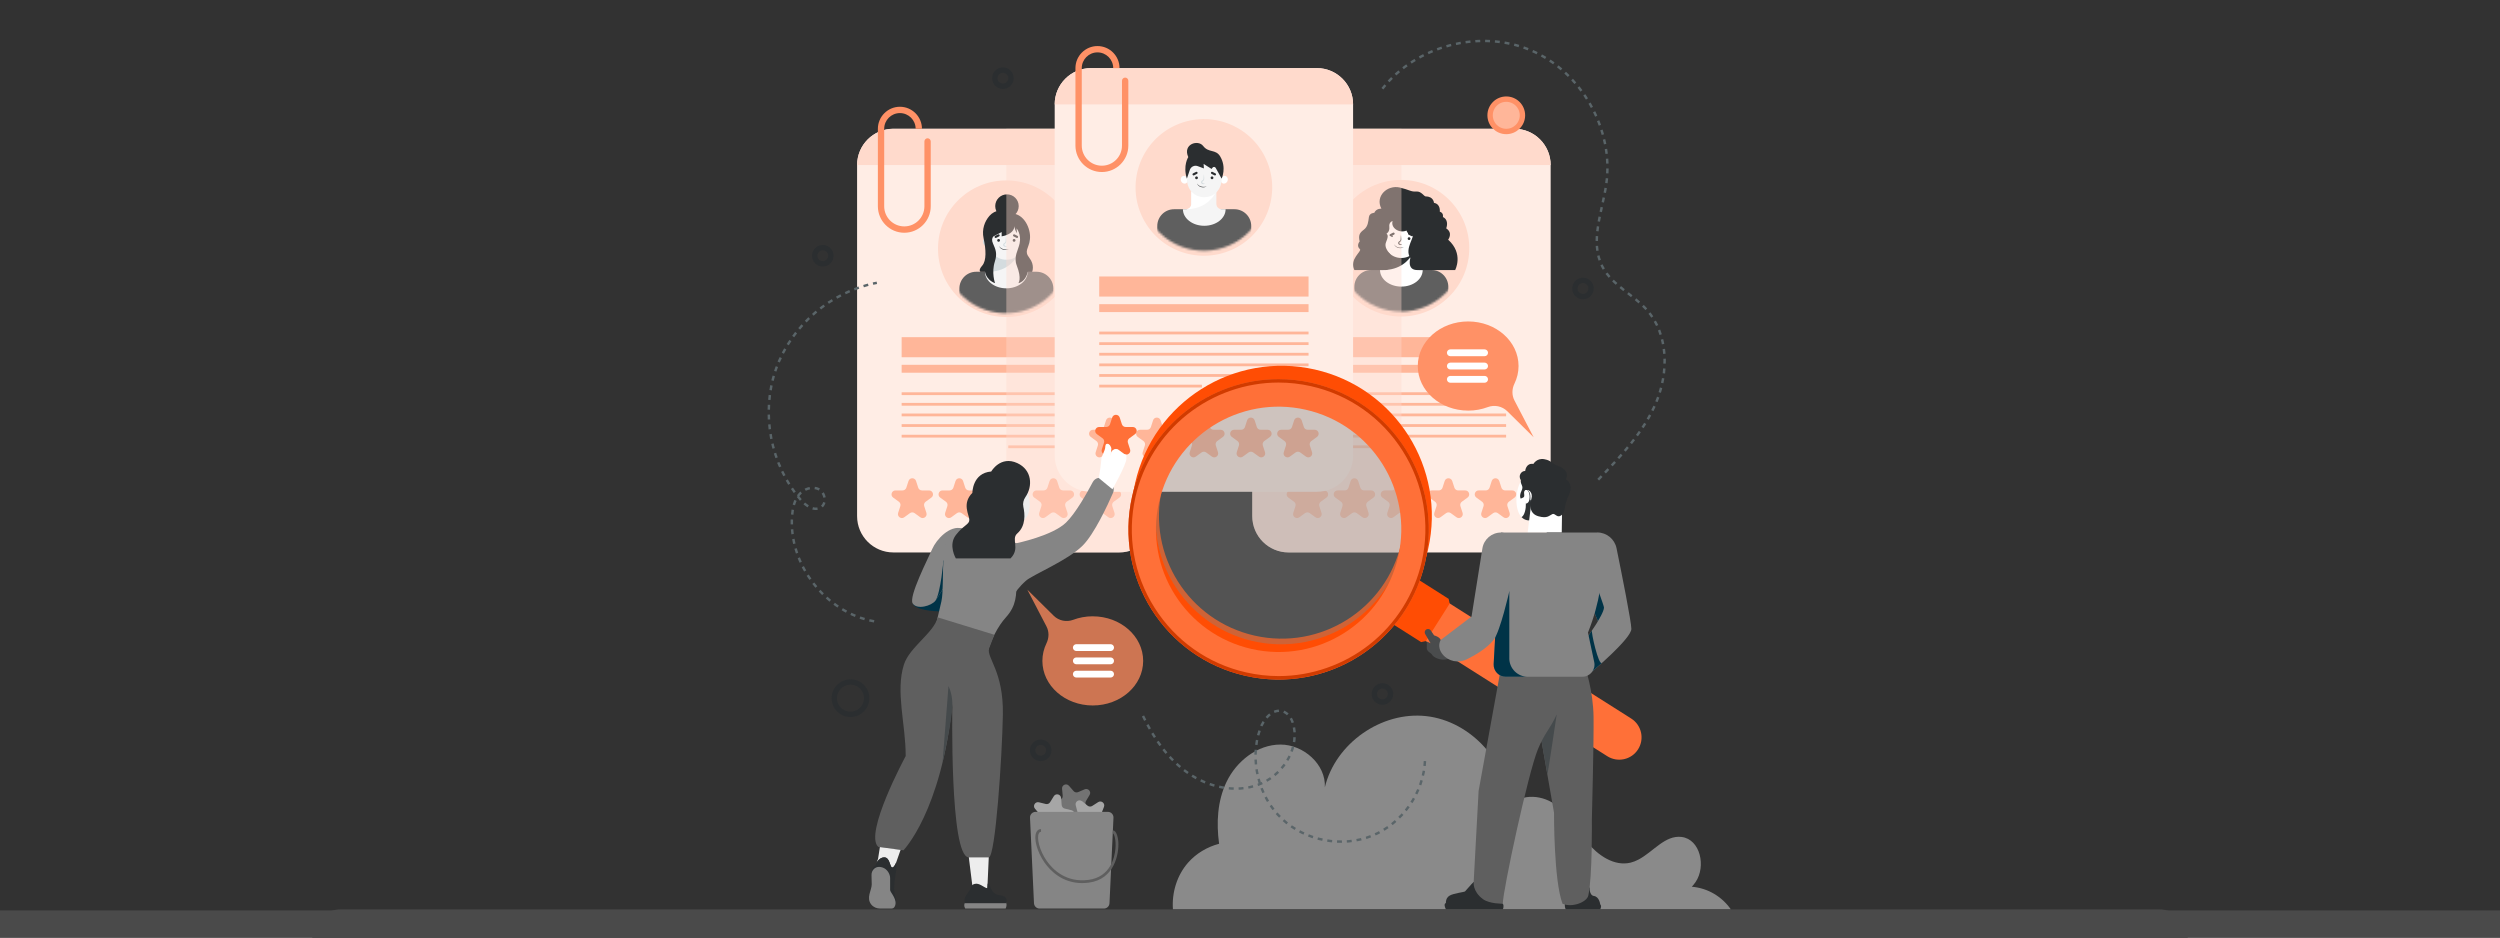 <svg width="1200" height="450" viewBox="0 0 1200 450" fill="none" xmlns="http://www.w3.org/2000/svg">
<rect x="0" y="0" width="1200" height="450" fill="#808080" stroke="none"/>
<g clip-path="url(#clip0_11227_34908)">
<rect width="1200" height="450" fill="#323232"/>
<g clip-path="url(#clip1_11227_34908)">
<rect width="900" height="450" transform="translate(150 0)" fill="#323232"/>
<path d="M726.888 61.812H618.514C608.888 61.812 601.084 69.615 601.084 79.241V247.746C601.084 257.372 608.888 265.175 618.514 265.175H726.888C736.514 265.175 744.317 257.372 744.317 247.746V79.241C744.317 69.615 736.514 61.812 726.888 61.812Z" fill="#FFEDE5"/>
<path d="M726.875 61.812H618.514C608.888 61.812 601.084 69.616 601.084 79.241H744.317C744.317 69.616 736.514 61.812 726.888 61.812H726.875Z" fill="#FFDACC"/>
<path d="M722.935 161.827H622.455V171.465H722.935V161.827Z" fill="#FFB699"/>
<path d="M722.935 175.122H622.455V178.92H722.935V175.122Z" fill="#FFB699"/>
<path d="M722.935 188.288H622.455V189.631H722.935V188.288Z" fill="#FFB699"/>
<path d="M722.935 193.392H622.455V194.736H722.935V193.392Z" fill="#FFB699"/>
<path d="M722.935 198.481H622.455V199.825H722.935V198.481Z" fill="#FFB699"/>
<path d="M722.935 203.584H622.455V204.928H722.935V203.584Z" fill="#FFB699"/>
<path d="M722.935 208.676H622.455V210.02H722.935V208.676Z" fill="#FFB699"/>
<path d="M671.758 213.779H622.455V215.123H671.758V213.779Z" fill="#FFB699"/>
<path d="M629.354 230.872L630.4 234.102C630.659 234.877 631.382 235.407 632.209 235.407H635.607C637.442 235.407 638.204 237.759 636.718 238.831L633.966 240.834C633.308 241.312 633.023 242.177 633.282 242.952L634.328 246.183C634.897 247.927 632.894 249.387 631.408 248.301L628.656 246.299C627.997 245.821 627.093 245.821 626.434 246.299L623.682 248.301C622.196 249.387 620.194 247.927 620.762 246.183L621.809 242.952C622.067 242.177 621.783 241.312 621.124 240.834L618.372 238.831C616.886 237.746 617.648 235.407 619.483 235.407H622.881C623.708 235.407 624.431 234.877 624.69 234.102L625.736 230.872C626.305 229.128 628.773 229.128 629.341 230.872H629.354Z" fill="#FFB699"/>
<path d="M651.926 230.872L652.972 234.102C653.231 234.877 653.954 235.407 654.781 235.407H658.179C660.014 235.407 660.776 237.759 659.29 238.831L656.538 240.834C655.879 241.312 655.595 242.177 655.853 242.952L656.9 246.183C657.468 247.927 655.466 249.387 653.98 248.301L651.228 246.299C650.569 245.821 649.665 245.821 649.006 246.299L646.254 248.301C644.768 249.387 642.765 247.927 643.334 246.183L644.38 242.952C644.639 242.177 644.354 241.312 643.695 240.834L640.943 238.831C639.458 237.746 640.22 235.407 642.055 235.407H645.453C646.279 235.407 647.003 234.877 647.261 234.102L648.308 230.872C648.876 229.128 651.344 229.128 651.913 230.872H651.926Z" fill="#FFB699"/>
<path d="M674.496 230.872L675.543 234.102C675.801 234.877 676.525 235.407 677.352 235.407H680.75C682.584 235.407 683.347 237.759 681.861 238.831L679.109 240.834C678.45 241.312 678.166 242.177 678.424 242.952L679.471 246.183C680.039 247.927 678.036 249.387 676.551 248.301L673.799 246.299C673.14 245.821 672.235 245.821 671.576 246.299L668.824 248.301C667.339 249.387 665.336 247.927 665.904 246.183L666.951 242.952C667.209 242.177 666.925 241.312 666.266 240.834L663.514 238.831C662.028 237.746 662.791 235.407 664.625 235.407H668.023C668.85 235.407 669.574 234.877 669.832 234.102L670.879 230.872C671.447 229.128 673.915 229.128 674.483 230.872H674.496Z" fill="#FFB699"/>
<path d="M697.069 230.872L698.115 234.102C698.374 234.877 699.097 235.407 699.924 235.407H703.322C705.157 235.407 705.919 237.759 704.433 238.831L701.681 240.834C701.022 241.312 700.738 242.177 700.997 242.952L702.043 246.183C702.612 247.927 700.609 249.387 699.123 248.301L696.371 246.299C695.712 245.821 694.808 245.821 694.149 246.299L691.397 248.301C689.911 249.387 687.908 247.927 688.477 246.183L689.523 242.952C689.782 242.177 689.498 241.312 688.839 240.834L686.087 238.831C684.601 237.746 685.363 235.407 687.198 235.407H690.596C691.423 235.407 692.146 234.877 692.405 234.102L693.451 230.872C694.02 229.128 696.487 229.128 697.056 230.872H697.069Z" fill="#FFB699"/>
<path d="M719.641 230.872L720.687 234.102C720.945 234.877 721.669 235.407 722.496 235.407H725.894C727.729 235.407 728.491 237.759 727.005 238.831L724.253 240.834C723.594 241.312 723.31 242.177 723.568 242.952L724.615 246.183C725.183 247.927 723.181 249.387 721.695 248.301L718.943 246.299C718.284 245.821 717.38 245.821 716.721 246.299L713.969 248.301C712.483 249.387 710.48 247.927 711.049 246.183L712.095 242.952C712.354 242.177 712.069 241.312 711.41 240.834L708.658 238.831C707.173 237.746 707.935 235.407 709.77 235.407H713.168C713.994 235.407 714.718 234.877 714.976 234.102L716.023 230.872C716.591 229.128 719.059 229.128 719.628 230.872H719.641Z" fill="#FFB699"/>
<path d="M672.456 151.929C690.566 151.929 705.247 137.248 705.247 119.138C705.247 101.028 690.566 86.347 672.456 86.347C654.346 86.347 639.664 101.028 639.664 119.138C639.664 137.248 654.346 151.929 672.456 151.929Z" fill="#FFDACC"/>
<mask id="mask0_11227_34908" style="mask-type:luminance" maskUnits="userSpaceOnUse" x="642" y="88" width="61" height="62">
<path d="M672.455 149.553C689.252 149.553 702.869 135.936 702.869 119.139C702.869 102.341 689.252 88.725 672.455 88.725C655.658 88.725 642.041 102.341 642.041 119.139C642.041 135.936 655.658 149.553 672.455 149.553Z" fill="white"/>
</mask>
<g mask="url(#mask0_11227_34908)">
<path d="M695.194 152.99V137.667C695.194 133.222 691.589 129.604 687.132 129.604H658.152C653.707 129.604 650.09 133.209 650.09 137.667V152.99H695.194Z" fill="#5F5F5F"/>
<path d="M678.462 127.074V121.053H666.421V127.074C666.421 128.482 665.284 129.619 663.875 129.619H662.403C662.403 134.012 666.989 137.565 672.648 137.565C678.307 137.565 682.894 134.012 682.894 129.619H681.008C679.599 129.619 678.462 128.482 678.462 127.074Z" fill="white"/>
<path d="M678.463 121.053H666.421V127.074C666.421 128.482 665.284 129.619 663.876 129.619C671.744 129.619 676.331 125.329 678.463 121.053Z" fill="#2E3234"/>
<path d="M680.982 114.916C680.982 120.329 677.248 123.831 672.635 123.831C668.023 123.831 664.289 120.329 664.289 114.916C664.289 109.502 668.023 104.244 672.635 104.244C677.248 104.244 680.982 109.502 680.982 114.916Z" fill="white"/>
<path d="M668.575 113.4C668.575 113.628 668.394 113.809 668.166 113.809C667.938 113.809 667.757 113.628 667.757 113.4C667.757 113.172 667.938 112.991 668.166 112.991C668.394 112.991 668.575 113.172 668.575 113.4Z" fill="#2B2E30"/>
<path d="M667.518 113.403C667.324 113.403 667.144 113.3 667.04 113.106C666.911 112.847 667.014 112.524 667.273 112.395L668.668 111.685C668.927 111.555 669.25 111.659 669.379 111.917C669.508 112.175 669.405 112.498 669.146 112.628L667.751 113.338C667.673 113.377 667.596 113.39 667.518 113.39V113.403Z" fill="#2B2E30"/>
<path d="M675.683 114.54C675.683 114.914 675.981 115.211 676.355 115.211C676.73 115.211 677.027 114.914 677.027 114.54C677.027 114.165 676.73 113.868 676.355 113.868C675.981 113.868 675.683 114.165 675.683 114.54Z" fill="#2B2E30"/>
<path d="M677.751 113.403C677.945 113.403 678.126 113.3 678.229 113.106C678.358 112.847 678.255 112.524 677.996 112.395L676.601 111.685C676.343 111.555 676.02 111.659 675.89 111.917C675.761 112.175 675.865 112.498 676.123 112.628L677.518 113.338C677.596 113.377 677.673 113.39 677.751 113.39V113.403Z" fill="#2B2E30"/>
<path d="M672.479 112.95L672.583 114.475C672.583 114.733 672.634 114.966 672.583 115.276C672.531 115.56 672.376 115.857 672.105 116.025C671.665 116.258 671.575 116.658 671.743 116.904C671.911 117.227 672.454 117.253 672.957 117.395V117.446C672.699 117.524 672.467 117.576 672.169 117.589C671.885 117.589 671.562 117.485 671.33 117.24C671.097 116.968 671.058 116.542 671.213 116.258C671.355 115.961 671.665 115.754 671.885 115.663C672.053 115.573 672.195 115.405 672.247 115.198C672.299 115.005 672.286 114.72 672.311 114.475L672.415 112.95H672.467H672.479Z" fill="#2E3234"/>
<path d="M669.146 117.227C670.153 118.881 672.117 119.152 673.861 118.687L673.228 118.932C671.691 119.462 669.701 118.842 669.146 117.214V117.227Z" fill="#2B2E30"/>
<path d="M668.449 106.103C667.428 109.385 671.64 112.175 675.142 110.664C675.142 110.664 675.503 112.524 677.648 112.744C679.793 112.964 673.811 119.385 676.989 123.842C676.989 123.842 675.103 129.631 680.31 129.631H698.463C698.463 129.631 702.687 121.84 695.103 115.044C695.103 115.044 697.61 111.891 694.173 109.604C694.173 109.604 695.814 105.741 692.597 104.165C692.597 104.165 693.101 102.24 691.098 101.594C691.098 101.594 691.602 97.95 688.307 97.369C688.307 97.369 688.165 94.294 684.38 94.294C683.449 94.294 682.299 91.723 679.806 91.93C677.299 92.149 676.369 91.064 671.938 90.017C665.852 88.57 659.922 94.294 663.074 100.16C663.074 100.16 660.645 99.94 659.638 102.162C659.638 102.162 657.351 102.162 657.066 104.242C656.782 106.323 656.64 108.752 654.637 110.25C652.635 111.749 651.924 112.899 652.635 115.896C652.635 115.896 650.826 117.925 652.777 119.617C653.849 120.548 647.415 124.553 650.128 129.631H665.116C667.403 129.631 669.573 124.656 666.899 121.555C664.379 118.636 664.974 116.969 665.477 115.754C665.981 114.54 666.576 112.899 665.503 112.175C665.503 112.175 667.157 111.323 666.873 108.881C666.589 106.452 668.475 106.103 668.475 106.103H668.449Z" fill="#2B2E30"/>
</g>
<g style="mix-blend-mode:multiply" opacity="0.4">
<path d="M672.701 61.812H618.514C608.888 61.812 601.084 69.616 601.084 79.241V247.733C601.084 257.359 608.888 265.162 618.514 265.162H672.701V61.812Z" fill="#FFDACC"/>
</g>
<path d="M428.833 265.176H537.208C546.834 265.176 554.637 257.372 554.637 247.746V79.242C554.637 69.616 546.834 61.812 537.208 61.812L428.833 61.812C419.207 61.812 411.404 69.616 411.404 79.242V247.746C411.404 257.372 419.207 265.176 428.833 265.176Z" fill="#FFEDE5"/>
<path d="M537.207 61.812H428.846C419.22 61.812 411.416 69.616 411.416 79.242H554.649C554.649 69.616 546.845 61.812 537.22 61.812H537.207Z" fill="#FFDACC"/>
<path d="M445.241 66.373C444.401 66.373 443.717 67.057 443.717 67.897V99.022C443.717 104.345 439.388 108.673 434.065 108.673C428.742 108.673 424.414 104.345 424.414 99.022V61.825C424.414 57.664 427.799 54.279 431.959 54.279C436.119 54.279 439.505 57.664 439.505 61.825H442.541C442.541 55.985 437.786 51.243 431.959 51.243C426.132 51.243 421.378 55.998 421.378 61.825V99.022C421.378 106.025 427.075 111.722 434.065 111.722C441.055 111.722 446.753 106.025 446.753 99.022V67.897C446.753 67.057 446.068 66.373 445.228 66.373H445.241Z" fill="#FF9166"/>
<path d="M432.787 171.479H533.267V161.841H432.787V171.479Z" fill="#FFB699"/>
<path d="M432.787 178.907H533.267V175.109H432.787V178.907Z" fill="#FFB699"/>
<path d="M432.787 189.645H533.267V188.301H432.787V189.645Z" fill="#FFB699"/>
<path d="M432.787 194.735H533.267V193.392H432.787V194.735Z" fill="#FFB699"/>
<path d="M432.787 199.837H533.267V198.494H432.787V199.837Z" fill="#FFB699"/>
<path d="M432.787 204.929H533.267V203.585H432.787V204.929Z" fill="#FFB699"/>
<path d="M432.787 210.033H533.267V208.689H432.787V210.033Z" fill="#FFB699"/>
<path d="M483.963 215.136H533.267V213.793H483.963V215.136Z" fill="#FFB699"/>
<path d="M526.369 230.873L525.322 234.103C525.064 234.878 524.34 235.408 523.513 235.408H520.115C518.28 235.408 517.518 237.759 519.004 238.831L521.756 240.834C522.415 241.312 522.699 242.178 522.441 242.953L521.394 246.183C520.826 247.927 522.828 249.387 524.314 248.302L527.066 246.299C527.725 245.821 528.63 245.821 529.288 246.299L532.04 248.302C533.526 249.387 535.529 247.927 534.96 246.183L533.914 242.953C533.655 242.178 533.94 241.312 534.599 240.834L537.351 238.831C538.836 237.746 538.074 235.408 536.239 235.408H532.842C532.015 235.408 531.291 234.878 531.033 234.103L529.986 230.873C529.418 229.128 526.95 229.128 526.381 230.873H526.369Z" fill="#FFB699"/>
<path d="M503.798 230.873L502.751 234.103C502.493 234.878 501.769 235.408 500.942 235.408H497.544C495.71 235.408 494.947 237.759 496.433 238.831L499.185 240.834C499.844 241.312 500.128 242.178 499.87 242.953L498.823 246.183C498.255 247.927 500.258 249.387 501.743 248.302L504.495 246.299C505.154 245.821 506.059 245.821 506.718 246.299L509.47 248.302C510.955 249.387 512.958 247.927 512.39 246.183L511.343 242.953C511.085 242.178 511.369 241.312 512.028 240.834L514.78 238.831C516.266 237.746 515.503 235.408 513.669 235.408H510.271C509.444 235.408 508.72 234.878 508.462 234.103L507.415 230.873C506.847 229.128 504.379 229.128 503.811 230.873H503.798Z" fill="#FFB699"/>
<path d="M481.226 230.873L480.179 234.103C479.921 234.878 479.197 235.408 478.371 235.408H474.973C473.138 235.408 472.376 237.759 473.861 238.831L476.613 240.834C477.272 241.312 477.557 242.178 477.298 242.953L476.252 246.183C475.683 247.927 477.686 249.387 479.172 248.302L481.924 246.299C482.583 245.821 483.487 245.821 484.146 246.299L486.898 248.302C488.384 249.387 490.386 247.927 489.818 246.183L488.771 242.953C488.513 242.178 488.797 241.312 489.456 240.834L492.208 238.831C493.694 237.746 492.932 235.408 491.097 235.408H487.699C486.872 235.408 486.149 234.878 485.89 234.103L484.844 230.873C484.275 229.128 481.807 229.128 481.239 230.873H481.226Z" fill="#FFB699"/>
<path d="M458.654 230.873L457.608 234.103C457.349 234.878 456.626 235.408 455.799 235.408H452.401C450.566 235.408 449.804 237.759 451.29 238.831L454.042 240.834C454.701 241.312 454.985 242.178 454.727 242.953L453.68 246.183C453.112 247.927 455.114 249.387 456.6 248.302L459.352 246.299C460.011 245.821 460.915 245.821 461.574 246.299L464.326 248.302C465.812 249.387 467.815 247.927 467.246 246.183L466.2 242.953C465.941 242.178 466.225 241.312 466.884 240.834L469.636 238.831C471.122 237.746 470.36 235.408 468.525 235.408H465.127C464.3 235.408 463.577 234.878 463.318 234.103L462.272 230.873C461.703 229.128 459.236 229.128 458.667 230.873H458.654Z" fill="#FFB699"/>
<path d="M436.083 230.873L435.036 234.103C434.778 234.878 434.054 235.408 433.227 235.408H429.829C427.995 235.408 427.232 237.759 428.718 238.831L431.47 240.834C432.129 241.312 432.413 242.178 432.155 242.953L431.108 246.183C430.54 247.927 432.543 249.387 434.028 248.302L436.78 246.299C437.439 245.821 438.344 245.821 439.003 246.299L441.755 248.302C443.241 249.387 445.243 247.927 444.675 246.183L443.628 242.953C443.37 242.178 443.654 241.312 444.313 240.834L447.065 238.831C448.551 237.746 447.788 235.408 445.954 235.408H442.556C441.729 235.408 441.005 234.878 440.747 234.103L439.7 230.873C439.132 229.128 436.664 229.128 436.096 230.873H436.083Z" fill="#FFB699"/>
<path d="M483.034 152.176C501.144 152.176 515.825 137.495 515.825 119.385C515.825 101.274 501.144 86.593 483.034 86.593C464.923 86.593 450.242 101.274 450.242 119.385C450.242 137.495 464.923 152.176 483.034 152.176Z" fill="#FFDACC"/>
<mask id="mask1_11227_34908" style="mask-type:luminance" maskUnits="userSpaceOnUse" x="452" y="89" width="62" height="62">
<path d="M512.456 126.952C516.314 110.604 506.189 94.223 489.841 90.365C473.493 86.506 457.113 96.631 453.254 112.979C449.396 129.327 459.521 145.708 475.869 149.566C492.217 153.424 508.597 143.3 512.456 126.952Z" fill="white"/>
</mask>
<g mask="url(#mask1_11227_34908)">
<path d="M505.605 153.828V138.505C505.605 134.06 502 130.442 497.542 130.442H468.562C464.118 130.442 460.5 134.047 460.5 138.505V153.828H505.605Z" fill="#5F5F5F"/>
<path d="M488.873 127.91V121.89H476.832V127.91C476.832 129.319 475.695 130.456 474.286 130.456H472.801C472.801 134.849 477.387 138.402 483.046 138.402C488.705 138.402 493.292 134.849 493.292 130.456H491.406C489.997 130.456 488.86 129.319 488.86 127.91H488.873Z" fill="#F5F5F5"/>
<path d="M488.873 121.89H476.832V127.91C476.832 129.319 475.695 130.456 474.287 130.456C482.155 130.456 486.742 126.166 488.873 121.89Z" fill="#D4DCDF"/>
<path d="M491.056 115.596C490.63 116.552 490.979 117.625 491.832 118C492.684 118.374 493.705 117.896 494.131 116.94C494.558 115.984 494.209 114.912 493.356 114.537C492.504 114.162 491.483 114.64 491.056 115.596Z" fill="#D4DCDF"/>
<path d="M491.056 115.596C490.63 116.552 490.979 117.625 491.832 118C492.684 118.374 493.705 117.896 494.131 116.94C494.558 115.984 494.209 114.912 493.356 114.537C492.504 114.162 491.483 114.64 491.056 115.596Z" fill="#D4DCDF"/>
<path d="M475.035 115.596C475.462 116.552 475.113 117.625 474.26 118C473.407 118.374 472.387 117.896 471.96 116.94C471.534 115.984 471.883 114.912 472.736 114.537C473.588 114.162 474.609 114.64 475.035 115.596Z" fill="#D4DCDF"/>
<path d="M491.392 115.753C491.392 121.166 487.658 124.668 483.046 124.668C478.433 124.668 474.699 121.166 474.699 115.753C474.699 110.339 478.433 105.081 483.046 105.081C487.658 105.081 491.392 110.339 491.392 115.753Z" fill="#F5F5F5"/>
<path d="M494.093 123.788C491.392 120.351 493.834 119.434 494.364 114.834C494.958 109.77 491.457 102.496 485.669 102.496C482.025 99.95 477.477 100.687 474.932 103.62C472.671 106.217 471.185 110.028 472.128 114.395C473.304 119.809 473.562 125.106 471.457 127.509C469.338 129.912 470.668 130.468 470.668 130.468H472.8C473.679 134.809 477.632 135.907 477.632 135.907C477.632 135.907 475.759 130.985 477.568 125.39C478.705 121.863 477.981 119.835 476.663 116.94C475.94 115.364 476.134 114.305 476.805 113.491L480.798 111.385V113.452C483.899 112.948 486.819 111.294 486.935 108.568C486.999 109.318 487.232 110.648 488.149 111.94L487.943 109.602C487.943 109.602 490.346 112.328 489.428 116.811C488.744 120.196 486.392 123.194 488.059 127.483C490.578 133.943 488.808 135.92 488.808 135.92C488.808 135.92 492.206 135.481 493.304 130.481H495.436C495.436 130.481 496.806 127.251 494.106 123.814L494.093 123.788Z" fill="#2B2E30"/>
<path d="M483.343 104.564C486.455 104.564 488.977 102.042 488.977 98.931C488.977 95.819 486.455 93.297 483.343 93.297C480.232 93.297 477.71 95.819 477.71 98.931C477.71 102.042 480.232 104.564 483.343 104.564Z" fill="#2B2E30"/>
<path d="M479.997 115.378C479.997 115.753 479.7 116.05 479.325 116.05C478.951 116.05 478.654 115.753 478.654 115.378C478.654 115.004 478.951 114.707 479.325 114.707C479.7 114.707 479.997 115.004 479.997 115.378Z" fill="#2B2E30"/>
<path d="M477.93 114.241C477.736 114.241 477.555 114.137 477.452 113.944C477.323 113.685 477.426 113.362 477.685 113.233L479.08 112.522C479.338 112.393 479.661 112.497 479.791 112.755C479.92 113.013 479.816 113.336 479.558 113.466L478.163 114.176C478.085 114.215 478.008 114.228 477.93 114.228V114.241Z" fill="#2B2E30"/>
<path d="M486.095 115.378C486.095 115.753 486.392 116.05 486.767 116.05C487.142 116.05 487.439 115.753 487.439 115.378C487.439 115.004 487.142 114.707 486.767 114.707C486.392 114.707 486.095 115.004 486.095 115.378Z" fill="#2B2E30"/>
<path d="M488.163 114.241C488.357 114.241 488.537 114.137 488.641 113.944C488.77 113.685 488.667 113.362 488.408 113.233L487.013 112.522C486.754 112.393 486.431 112.497 486.302 112.755C486.173 113.013 486.276 113.336 486.535 113.466L487.93 114.176C488.008 114.215 488.085 114.228 488.163 114.228V114.241Z" fill="#2B2E30"/>
<path d="M482.891 113.789L482.994 115.314C482.994 115.572 483.046 115.805 482.994 116.115C482.943 116.399 482.788 116.696 482.516 116.864C482.077 117.097 481.987 117.497 482.155 117.743C482.323 118.066 482.865 118.091 483.369 118.234V118.285C483.111 118.363 482.878 118.414 482.581 118.427C482.297 118.427 481.974 118.324 481.741 118.079C481.509 117.807 481.47 117.381 481.625 117.097C481.767 116.799 482.077 116.593 482.297 116.502C482.465 116.412 482.607 116.244 482.658 116.037C482.71 115.843 482.697 115.559 482.723 115.314L482.826 113.789H482.878H482.891Z" fill="#D4DCDF"/>
<path d="M479.558 118.066C480.566 119.719 482.53 119.978 484.274 119.526L483.641 119.771C482.103 120.301 480.114 119.681 479.558 118.053V118.066Z" fill="#2B2E30"/>
</g>
<g style="mix-blend-mode:multiply" opacity="0.4">
<path d="M483.033 61.812H537.22C546.846 61.812 554.65 69.616 554.65 79.241V247.733C554.65 257.359 546.846 265.162 537.22 265.162H483.033V61.812Z" fill="#FFDACC"/>
</g>
<path d="M632.054 32.69H523.679C514.053 32.69 506.25 40.493 506.25 50.119V218.623C506.25 228.249 514.053 236.053 523.679 236.053H632.054C641.679 236.053 649.483 228.249 649.483 218.623V50.119C649.483 40.493 641.679 32.69 632.054 32.69Z" fill="#FFEDE5"/>
<path d="M632.041 32.69H523.679C514.054 32.69 506.25 40.493 506.25 50.119H649.483C649.483 40.493 641.679 32.69 632.053 32.69H632.041Z" fill="#FFDACC"/>
<path d="M540.075 37.237C539.235 37.237 538.551 37.922 538.551 38.762V69.887C538.551 75.21 534.222 79.538 528.899 79.538C523.576 79.538 519.248 75.21 519.248 69.887V32.69C519.248 28.529 522.633 25.144 526.793 25.144C530.953 25.144 534.339 28.529 534.339 32.69H537.375C537.375 26.85 532.62 22.108 526.793 22.108C520.966 22.108 516.212 26.863 516.212 32.69V69.887C516.212 76.889 521.909 82.574 528.899 82.574C535.889 82.574 541.6 76.876 541.6 69.887V38.762C541.6 37.922 540.915 37.237 540.075 37.237Z" fill="#FF9166"/>
<path d="M628.1 132.705H527.62V142.356H628.1V132.705Z" fill="#FFB699"/>
<path d="M628.1 146H527.62V149.798H628.1V146Z" fill="#FFB699"/>
<path d="M628.101 159.164H527.621V160.508H628.101V159.164Z" fill="#FFB699"/>
<path d="M628.101 164.269H527.621V165.612H628.101V164.269Z" fill="#FFB699"/>
<path d="M628.101 169.357H527.621V170.701H628.101V169.357Z" fill="#FFB699"/>
<path d="M628.101 174.462H527.621V175.806H628.101V174.462Z" fill="#FFB699"/>
<path d="M628.101 179.553H527.621V180.896H628.101V179.553Z" fill="#FFB699"/>
<path d="M576.924 184.656H527.621V185.999H576.924V184.656Z" fill="#FFB699"/>
<path d="M534.519 201.748L535.565 204.978C535.824 205.753 536.547 206.283 537.374 206.283H540.772C542.607 206.283 543.369 208.635 541.883 209.707L539.131 211.71C538.472 212.188 538.188 213.053 538.447 213.828L539.493 217.059C540.062 218.803 538.059 220.263 536.573 219.177L533.821 217.175C533.162 216.697 532.258 216.697 531.599 217.175L528.847 219.177C527.361 220.263 525.358 218.803 525.927 217.059L526.973 213.828C527.232 213.053 526.948 212.188 526.289 211.71L523.537 209.707C522.051 208.622 522.813 206.283 524.648 206.283H528.046C528.873 206.283 529.596 205.753 529.855 204.978L530.901 201.748C531.47 200.004 533.937 200.004 534.506 201.748H534.519Z" fill="#FFB699"/>
<path d="M557.092 201.748L558.138 204.978C558.397 205.753 559.12 206.283 559.947 206.283H563.345C565.18 206.283 565.942 208.635 564.456 209.707L561.704 211.71C561.045 212.188 560.761 213.053 561.019 213.828L562.066 217.059C562.634 218.803 560.632 220.263 559.146 219.177L556.394 217.175C555.735 216.697 554.831 216.697 554.172 217.175L551.42 219.177C549.934 220.263 547.931 218.803 548.5 217.059L549.546 213.828C549.805 213.053 549.52 212.188 548.861 211.71L546.109 209.707C544.624 208.622 545.386 206.283 547.221 206.283H550.619C551.446 206.283 552.169 205.753 552.427 204.978L553.474 201.748C554.042 200.004 556.51 200.004 557.079 201.748H557.092Z" fill="#FFB699"/>
<path d="M579.662 201.748L580.709 204.978C580.967 205.753 581.691 206.283 582.518 206.283H585.916C587.75 206.283 588.513 208.635 587.027 209.707L584.275 211.71C583.616 212.188 583.332 213.053 583.59 213.828L584.637 217.059C585.205 218.803 583.202 220.263 581.717 219.177L578.965 217.175C578.306 216.697 577.401 216.697 576.742 217.175L573.99 219.177C572.505 220.263 570.502 218.803 571.07 217.059L572.117 213.828C572.375 213.053 572.091 212.188 571.432 211.71L568.68 209.707C567.194 208.622 567.957 206.283 569.791 206.283H573.189C574.016 206.283 574.74 205.753 574.998 204.978L576.045 201.748C576.613 200.004 579.081 200.004 579.649 201.748H579.662Z" fill="#FFB699"/>
<path d="M602.234 201.748L603.28 204.978C603.539 205.753 604.262 206.283 605.089 206.283H608.487C610.322 206.283 611.084 208.635 609.598 209.707L606.846 211.71C606.188 212.188 605.903 213.053 606.162 213.828L607.208 217.059C607.777 218.803 605.774 220.263 604.288 219.177L601.536 217.175C600.877 216.697 599.973 216.697 599.314 217.175L596.562 219.177C595.076 220.263 593.074 218.803 593.642 217.059L594.689 213.828C594.947 213.053 594.663 212.188 594.004 211.71L591.252 209.707C589.766 208.622 590.528 206.283 592.363 206.283H595.761C596.588 206.283 597.311 205.753 597.57 204.978L598.616 201.748C599.185 200.004 601.653 200.004 602.221 201.748H602.234Z" fill="#FFB699"/>
<path d="M624.805 201.748L625.851 204.978C626.11 205.753 626.833 206.283 627.66 206.283H631.058C632.893 206.283 633.655 208.635 632.169 209.707L629.417 211.71C628.758 212.188 628.474 213.053 628.732 213.828L629.779 217.059C630.347 218.803 628.345 220.263 626.859 219.177L624.107 217.175C623.448 216.697 622.544 216.697 621.885 217.175L619.133 219.177C617.647 220.263 615.644 218.803 616.213 217.059L617.259 213.828C617.518 213.053 617.233 212.188 616.574 211.71L613.822 209.707C612.337 208.622 613.099 206.283 614.934 206.283H618.332C619.159 206.283 619.882 205.753 620.14 204.978L621.187 201.748C621.755 200.004 624.223 200.004 624.792 201.748H624.805Z" fill="#FFB699"/>
<path d="M591.165 119.933C607.719 112.587 615.183 93.213 607.837 76.66C600.491 60.106 581.117 52.642 564.564 59.988C548.01 67.334 540.546 86.708 547.892 103.261C555.238 119.815 574.612 127.279 591.165 119.933Z" fill="#FFDACC"/>
<mask id="mask2_11227_34908" style="mask-type:luminance" maskUnits="userSpaceOnUse" x="547" y="59" width="62" height="62">
<path d="M599.88 110.931C611.472 98.775 611.015 79.523 598.859 67.931C586.703 56.339 567.451 56.796 555.859 68.952C544.267 81.108 544.724 100.36 556.88 111.952C569.036 123.544 588.287 123.087 599.88 110.931Z" fill="white"/>
</mask>
<g mask="url(#mask2_11227_34908)">
<path d="M600.595 123.817V108.493C600.595 104.049 596.99 100.431 592.533 100.431H563.553C559.108 100.431 555.491 104.036 555.491 108.493V123.817H600.595Z" fill="#5F5F5F"/>
<path d="M583.862 97.885V91.864H571.82V97.885C571.82 99.293 570.683 100.43 569.275 100.43H567.802C567.802 104.823 572.389 108.376 578.048 108.376C583.707 108.376 588.293 104.823 588.293 100.43H586.407C584.999 100.43 583.862 99.293 583.862 97.885Z" fill="#F5F5F5"/>
<path d="M583.862 91.864H571.821V97.885C571.821 99.293 570.684 100.43 569.275 100.43C577.144 100.43 581.73 96.141 583.862 91.864Z" fill="white"/>
<path d="M569.987 85.612C570.413 86.568 570.065 87.641 569.212 88.015C568.359 88.39 567.338 87.912 566.912 86.956C566.499 86 566.834 84.927 567.687 84.553C568.54 84.178 569.561 84.656 569.987 85.612Z" fill="white"/>
<path d="M586.111 85.612C585.684 86.568 586.033 87.641 586.886 88.015C587.738 88.39 588.759 87.912 589.186 86.956C589.612 86 589.263 84.927 588.41 84.553C587.558 84.178 586.537 84.656 586.111 85.612Z" fill="white"/>
<path d="M586.395 85.74C586.395 91.153 582.661 94.655 578.049 94.655C573.436 94.655 569.703 91.153 569.703 85.74C569.703 80.326 573.436 75.068 578.049 75.068C582.661 75.068 586.395 80.326 586.395 85.74Z" fill="#F5F5F5"/>
<path d="M575 85.353C575 85.728 574.703 86.025 574.329 86.025C573.954 86.025 573.657 85.728 573.657 85.353C573.657 84.978 573.954 84.681 574.329 84.681C574.703 84.681 575 84.978 575 85.353Z" fill="#2B2E30"/>
<path d="M572.932 84.23C572.738 84.23 572.557 84.127 572.454 83.933C572.325 83.674 572.428 83.352 572.687 83.222L574.082 82.512C574.34 82.382 574.663 82.486 574.793 82.744C574.922 83.003 574.818 83.326 574.56 83.455L573.165 84.165C573.087 84.204 573.01 84.217 572.932 84.217V84.23Z" fill="#2B2E30"/>
<path d="M581.098 85.353C581.098 85.728 581.395 86.025 581.77 86.025C582.145 86.025 582.442 85.728 582.442 85.353C582.442 84.978 582.145 84.681 581.77 84.681C581.395 84.681 581.098 84.978 581.098 85.353Z" fill="#2B2E30"/>
<path d="M583.166 84.23C583.359 84.23 583.54 84.127 583.644 83.933C583.773 83.674 583.67 83.352 583.411 83.222L582.016 82.512C581.757 82.382 581.434 82.486 581.305 82.744C581.176 83.003 581.279 83.326 581.538 83.455L582.933 84.165C583.011 84.204 583.088 84.217 583.166 84.217V84.23Z" fill="#2B2E30"/>
<path d="M577.894 83.765L577.998 85.29C577.998 85.548 578.049 85.781 577.998 86.091C577.946 86.375 577.791 86.672 577.52 86.84C577.08 87.073 576.99 87.473 577.158 87.719C577.326 88.042 577.868 88.068 578.372 88.21V88.261C578.114 88.339 577.881 88.391 577.584 88.403C577.3 88.403 576.977 88.3 576.744 88.055C576.512 87.783 576.473 87.357 576.628 87.073C576.77 86.775 577.08 86.569 577.3 86.478C577.468 86.388 577.61 86.22 577.662 86.013C577.713 85.819 577.7 85.535 577.726 85.29L577.83 83.765H577.881H577.894Z" fill="#D4DCDF"/>
<path d="M574.547 88.041C575.555 89.695 577.519 89.953 579.263 89.501L578.63 89.747C577.092 90.276 575.103 89.656 574.547 88.028V88.041Z" fill="#2B2E30"/>
<path d="M569.703 85.74L571.111 81.553C571.641 79.99 573.359 79.163 574.909 79.745L577.868 80.856L577.739 78.672L581.563 81.101L581.99 80.507C582.377 79.964 583.217 80.003 583.54 80.597L586.383 85.74C586.383 85.74 588.889 80.494 585.711 75.119C583.527 71.437 580.181 73.543 577.506 70.054C575.052 66.85 567.558 69.189 570.375 75.403C570.375 75.403 567.726 79.383 569.69 85.74H569.703Z" fill="#2B2E30"/>
</g>
<path d="M463.498 432.812C462.115 434.621 463.356 436.107 463.356 436.107H482.684C482.684 436.107 484.015 433.898 482.077 431.701L463.498 432.812Z" fill="#858585"/>
<path d="M438.096 289.647C439.337 292.748 447.696 293.562 452.851 293.459L454.195 281.805L438.096 289.647Z" fill="#003347"/>
<path d="M461.727 253.651C455.836 251.997 449.479 258.909 447.451 263.56C445.422 268.212 436.029 286.468 438.096 289.659C440.164 292.863 447.179 290.796 449.027 288.315C450.887 285.835 454.699 278.922 454.699 278.922L461.727 253.651Z" fill="#858585"/>
<path d="M456.482 272.526L452.851 268.921C452.851 268.921 451.585 284.348 449.027 288.314C450.888 285.833 454.699 278.921 454.699 278.921L456.482 272.526Z" fill="#003347"/>
<path d="M461.727 253.651L487.929 260.744V278.096C487.929 285.693 487.929 290.706 482.826 296.339C479.26 300.28 475.151 307.347 472.942 316.817L447.451 307.347C447.451 307.347 450.616 294.362 451.882 288.613C453.898 279.465 449.544 251.777 461.727 253.638V253.651Z" fill="#858585"/>
<path d="M487.929 260.742C482.516 258.882 482.18 280.433 487.206 284.67C487.206 284.67 489.066 281.712 492.451 278.753C495.836 275.794 512.529 269.037 519.713 261.853C525.217 256.349 531.586 242.667 534.261 236.556C535.023 234.812 534.416 232.783 532.827 231.749L530.075 229.954C528.163 228.713 525.604 229.372 524.545 231.375C521.715 236.724 516.289 246.375 511.689 250.833C505.139 257.189 487.942 260.729 487.942 260.729L487.929 260.742Z" fill="#858585"/>
<path d="M537.465 200.419L538.511 203.649C538.77 204.424 539.493 204.953 540.32 204.953H543.718C545.553 204.953 546.315 207.305 544.829 208.377L542.077 210.38C541.418 210.858 541.134 211.724 541.393 212.499L542.439 215.729C543.008 217.473 541.005 218.933 539.519 217.848L536.767 215.845C536.108 215.367 535.204 215.367 534.545 215.845L531.793 217.848C530.307 218.933 528.305 217.473 528.873 215.729L529.92 212.499C530.178 211.724 529.894 210.858 529.235 210.38L526.483 208.377C524.997 207.292 525.759 204.953 527.594 204.953H530.992C531.819 204.953 532.542 204.424 532.801 203.649L533.847 200.419C534.416 198.674 536.884 198.674 537.452 200.419H537.465Z" fill="#FF7038"/>
<path d="M536.78 215.858C536.121 215.38 535.217 215.38 534.558 215.858L533.834 216.387C533.343 217.667 532.826 218.972 532.826 218.972C532.826 218.972 533.653 215.806 533.395 214.992C533.136 214.165 532.568 213.093 531.625 213.028C530.682 212.964 530.552 213.726 530.488 214.927C530.423 216.129 528.718 219.165 528.653 220.302C528.589 221.439 527.956 227.576 527.258 229.333L533.963 234.85C533.963 234.85 540.669 223.028 540.669 220.16V218.235C540.294 218.235 539.894 218.132 539.532 217.873L536.78 215.871V215.858Z" fill="white"/>
<path d="M477.283 304.684L450.099 296.337C448.342 303.689 436.546 310.614 433.885 318.999C429.763 332.023 434.737 347.437 434.737 362.902C434.737 362.902 414.53 400.267 421.585 406.508L433.652 408.136C433.652 408.136 451.831 389.634 457.141 337.798C457.141 337.798 455.694 411.534 465.048 411.534H474.609C477.8 411.534 481.03 362.993 481.379 343.044C481.754 322.204 473.498 315.782 474.751 311.273L477.283 304.684Z" fill="#5F5F5F"/>
<path d="M457.14 337.798C457.05 332.552 455.267 329.322 455.267 329.322L452.424 365.951C452.424 365.951 457.243 345.201 457.127 337.798H457.14Z" fill="#454A4C"/>
<path d="M491.547 232.346C494.829 237.475 496.418 249.245 488.86 250.834L491.547 232.346Z" fill="#EDEDED"/>
<path d="M475.785 226.324C475.785 226.324 480.203 218.559 488.317 222.293C495.41 225.562 495.811 233.417 492.206 238.585C491.25 239.968 490.85 241.647 491.211 243.288C491.961 246.647 492.452 252.41 488.317 256.027C485.113 258.831 489.907 263.172 485.049 268.03H458.795C458.795 268.03 455.061 261.699 458.795 256.841C462.529 251.983 465.281 251.815 465.281 249.541C465.281 247.267 461.547 241.751 466.741 236.57C466.741 236.57 466.702 227.047 475.785 226.324Z" fill="#2B2E30"/>
<path d="M422.347 406.611L421.468 412.244L420.783 414.04C420.783 414.04 422.166 411.533 424.388 411.533C425.964 411.533 426.636 412.812 427.45 415.319C428.419 418.303 430.073 414.169 430.163 413.975L432.282 407.941L422.347 406.598V406.611Z" fill="#EDEDED"/>
<path d="M418.329 419.972C418.329 417.478 419.117 416.135 420.099 415.592L420.797 414.042C420.797 414.042 422.179 411.535 424.402 411.535C425.978 411.535 426.65 412.814 427.464 415.321C428.433 418.305 430.086 414.171 430.177 413.977C430.177 413.977 430.552 415.812 430.177 417.905C429.802 419.998 429.234 423.047 429.208 426.096C429.156 431.355 430.939 430.799 429.751 434.443L418.342 419.959L418.329 419.972Z" fill="#2B2E30"/>
<path d="M418.328 419.971C418.263 417.839 419.995 415.991 422.126 416.108C422.592 416.134 423.082 416.224 423.599 416.392C425.964 417.154 427.256 419.674 427.256 421.405V427.219C427.256 428.369 431.3 432.09 429.362 435.32C429.065 435.824 428.496 436.095 427.915 436.095H422.411C420.796 436.095 419.219 435.423 418.212 434.17C415.628 430.966 418.431 427.219 418.431 424.57C418.431 423.408 418.367 421.379 418.328 419.958V419.971Z" fill="#858585"/>
<path d="M465.034 411.535L466.972 427.103L473.936 426.406L474.608 411.535H465.034Z" fill="#EDEDED"/>
<path d="M463.058 433.549C462.619 431.689 463.342 430.099 464.841 428.161C466.508 425.991 465.642 424.867 467.851 424.273C470.061 423.665 472.219 426.017 473.937 426.417L474.079 424.156C474.079 424.156 474.867 424.35 475.009 424.893C475.552 426.986 477.219 429.208 478.821 429.479C480.565 429.777 481.973 429.996 482.684 430.875C483.679 432.115 483.046 433.549 483.046 433.549H463.058Z" fill="#2B2E30"/>
<path d="M570.296 414.054C574.198 409.623 579.469 406.522 585.167 405.01C583.797 394.945 584.353 384.441 588.733 375.32C593.513 365.345 603.514 357.425 614.56 357.386C625.607 357.348 636.486 366.857 635.93 377.904C640.982 356.831 663.088 341.314 684.626 343.743C706.164 346.172 724.265 366.211 724.498 387.878C728.594 380.875 739.395 381.198 746.036 385.862C752.677 390.527 756.643 398.007 761.811 404.261C766.979 410.514 774.796 415.979 782.69 414.067C783.995 413.744 785.248 413.24 786.45 412.607C793.595 408.86 799.241 400.746 807.174 401.741C816.153 402.865 818.996 415.902 813.879 423.37C813.324 424.184 812.717 424.92 812.071 425.631C819.836 426.29 826.593 430.437 830.805 436.497H563.009C562.414 428.447 564.947 420.127 570.296 414.054Z" fill="#8A8A8A"/>
<path d="M771.501 362.981L666.292 296.287L677.765 278.199L782.974 344.893C787.974 348.058 789.447 354.673 786.282 359.673C783.116 364.673 776.501 366.146 771.501 362.981Z" fill="#FF7038"/>
<path d="M682.157 308.212L665.451 297.618L678.63 276.842L695.336 287.437C695.53 288.328 695.646 288.819 695.84 289.711L684.431 307.709C683.54 307.902 683.049 308.019 682.157 308.212Z" fill="#FF4D04"/>
<path d="M631.083 177.357C592.245 168.584 553.653 192.951 544.88 231.776C536.107 270.614 560.475 309.207 599.3 317.979C638.138 326.752 676.73 302.385 685.503 263.56C694.276 224.722 669.909 186.129 631.083 177.357ZM602.207 305.098C570.488 297.927 550.591 266.415 557.762 234.696C564.932 202.977 596.445 183.08 628.164 190.251C659.883 197.422 679.78 228.934 672.609 260.653C665.438 292.372 633.926 312.269 602.207 305.098Z" fill="#FF4D04"/>
<g style="mix-blend-mode:screen" opacity="0.4">
<path d="M657.483 291.619C681.011 268.091 681.011 229.945 657.483 206.417C633.955 182.889 595.809 182.889 572.281 206.417C548.753 229.945 548.753 268.091 572.281 291.619C595.809 315.147 633.955 315.147 657.483 291.619Z" fill="#858585"/>
</g>
<path d="M629.624 183.779C590.786 175.006 552.193 199.374 543.42 238.199C534.648 277.037 559.015 315.629 597.84 324.402C636.678 333.175 675.271 308.807 684.043 269.982C692.816 231.144 668.449 192.552 629.624 183.779ZM600.76 311.508C569.041 304.337 549.144 272.825 556.315 241.106C563.486 209.387 594.998 189.49 626.717 196.66C658.436 203.831 678.333 235.343 671.162 267.062C663.991 298.781 632.479 318.678 600.76 311.508Z" fill="#FF7038"/>
<path d="M613.668 183.622C618.874 183.622 624.12 184.217 629.262 185.367C647.622 189.514 663.255 200.561 673.294 216.465C683.333 232.37 686.589 251.246 682.442 269.593C678.901 285.278 670.012 299.387 657.415 309.323C644.999 319.116 629.508 324.517 613.797 324.517C608.577 324.517 603.332 323.922 598.202 322.772C579.843 318.625 564.209 307.578 554.17 291.674C544.131 275.769 540.875 256.893 545.023 238.546C548.563 222.861 557.452 208.752 570.049 198.816C582.465 189.023 597.957 183.622 613.668 183.622ZM613.668 181.981C580.721 181.981 550.992 204.708 543.421 238.197C534.648 277.035 559.015 315.628 597.84 324.4C603.189 325.615 608.538 326.183 613.797 326.183C646.743 326.183 676.473 303.457 684.044 269.968C692.817 231.13 668.449 192.537 629.624 183.764C624.275 182.55 618.926 181.981 613.668 181.981Z" fill="#D13B00"/>
<path d="M751.525 433.01C751.525 433.01 750.582 434.237 751.525 436.498H768.102C768.102 436.498 769.019 434.909 768.102 434.069C768.102 434.069 767.701 430.413 765.027 430.051C762.792 429.754 763.024 425.956 763.024 425.956L751.538 433.01H751.525Z" fill="#2B2E30"/>
<path d="M760.828 320.241C760.828 320.241 764.73 331.185 764.911 344.182C765.079 355.862 764.097 393.253 764.097 393.253C764.097 393.253 764.381 421.432 762.378 429.908C761.629 433.06 754.613 435.786 750.014 433.796C745.776 422.698 745.931 390.113 745.931 390.113L738.243 346.107V324.841L760.815 320.241H760.828Z" fill="#5F5F5F"/>
<path d="M747.197 343.046C747.197 343.046 742.843 372.375 742.726 371.651C742.597 370.928 738.269 346.095 738.269 346.095L747.21 343.046H747.197Z" fill="#454A4C"/>
<path d="M707.378 423.318L706.28 424.417C706.28 424.417 703.541 427.492 703.244 427.853C702.947 428.215 697.675 428.758 695.776 429.921C694.846 430.489 694.006 431.471 694.032 433.499C694.032 433.499 692.649 433.564 694.032 436.51H721.371C721.371 436.51 722.094 434.947 721.371 433.797L707.391 423.318H707.378Z" fill="#2B2E30"/>
<path d="M748.373 324.843C748.373 324.843 750.738 335.463 747.185 343.048C743.632 350.632 741.629 351.394 738.244 359.521C733.489 370.942 721.344 427.623 721.344 433.786C721.344 433.786 714.936 433.889 711.822 431.589C706.693 427.817 707.365 423.308 707.365 423.308L709.729 379.65L720.156 322.272L748.36 324.843H748.373Z" fill="#5F5F5F"/>
<path d="M766.669 255.577C771.165 255.577 775.028 258.743 775.933 263.135C778.426 275.371 783.052 298.498 783.052 301.87C783.052 306.483 764.291 322.271 764.291 322.271L759.614 309.235C759.614 309.235 766.682 299.092 767.005 298.136L759.614 280.151L766.682 255.577H766.669Z" fill="#858585"/>
<path d="M765.571 279.064C765.571 279.064 769.912 290.796 769.912 291.61C769.912 293.509 766.992 298.148 766.992 298.148L759.602 280.163L765.571 279.064Z" fill="#003347"/>
<path d="M764.162 302.592C763.633 303.38 767.328 319.673 768.943 318.2L764.291 322.27L759.614 309.233L764.175 302.592H764.162Z" fill="#003347"/>
<path d="M691.551 307.179C690.97 305.616 688.36 304.983 688.36 304.983L686.771 302.618C686.228 301.817 685.117 301.675 684.393 302.321C683.825 302.825 683.696 303.652 684.07 304.311L686.654 308.755L684.858 307.941V310.952C684.858 311.779 685.285 312.554 685.983 313.019C686.577 313.407 687.236 313.923 687.494 314.427C688.011 315.422 691.784 317.502 695.001 316.262L691.564 307.179H691.551Z" fill="#4A4C4D"/>
<path d="M730.906 230.111C726.991 233.173 725.712 249.892 734.162 249.827C743.968 249.75 735.169 226.765 730.906 230.111Z" fill="white"/>
<path d="M737.456 237.529L732.417 241.741C732.507 243.95 731.9 247.296 730.349 248.24C731.306 249.234 732.559 249.842 734.174 249.829C739.432 249.79 739.342 243.149 737.456 237.529Z" fill="#2E3234"/>
<path d="M735.002 241.598C735.002 241.804 733.271 255.629 733.271 255.629H749.641L749.834 240.9L733.981 235.28L735.002 241.598Z" fill="white"/>
<path d="M731.681 236.766C731.797 237.477 731.797 238.381 731.255 238.743C730.712 239.104 729.911 239.298 729.911 239.298C729.911 239.298 729.123 238.071 730.337 235.577C731.552 233.084 729.717 232.877 730.001 230.5C728.567 228.264 730.26 226.003 732.094 226.068C732.094 226.068 732.404 222.127 736.035 222.683C736.035 222.683 737.689 219.724 741.306 220.422C744.924 221.12 744.291 222.321 747.56 223.484C750.829 224.647 753.335 226.985 751.565 230.047C751.565 230.047 755.635 231.985 753.09 237.515C750.544 243.045 751.5 245.526 749.756 247.063C747.327 249.208 746.668 246.12 745.105 246.792C743.542 247.464 742.792 249.014 738.451 247.813C734.11 246.611 734.174 242.373 735.066 239.466C735.97 236.572 733.709 234.453 732.353 235.435C731.487 236.068 731.668 236.766 731.668 236.766H731.681Z" fill="#2B2E30"/>
<path d="M732.766 243.523C734.898 242.489 735.479 235.654 732.818 235.202L732.417 241.74L732.766 243.523Z" fill="#2E3234"/>
<path d="M732.197 241.766C732.197 241.766 732.081 239.104 731.68 236.766C731.28 234.427 734.109 234.492 734.213 238.045C734.29 240.474 733.644 241.65 732.197 241.766Z" fill="white"/>
<path d="M720.467 255.615H766.721C766.721 255.615 774.111 273.768 762.225 303.64L765.235 317.826C765.997 321.431 763.245 324.829 759.563 324.829H722.754C719.42 324.829 716.772 322.025 716.965 318.705L720.48 255.603L720.467 255.615Z" fill="#858585"/>
<path d="M724.471 315.965V283.885H718.889L716.951 318.717C716.77 322.038 719.419 324.842 722.74 324.842H733.334C728.437 324.842 724.458 320.862 724.458 315.965H724.471Z" fill="#003347"/>
<path d="M720.466 255.615C716.022 255.615 712.249 258.845 711.551 263.225L706.344 295.926L691.564 307.167C691.564 307.167 689.406 310.319 692.481 314.118C695.246 317.529 700.104 318.42 704.045 316.482C708.14 314.466 713.722 311.211 716.939 307.154C720.117 303.136 724.471 283.859 724.471 283.859C724.471 283.859 730.337 255.589 720.466 255.589V255.615Z" fill="#858585"/>
<path d="M513.098 377.167L515.333 379.725C515.875 380.345 516.754 380.539 517.503 380.216L520.63 378.872C522.323 378.149 523.951 380.009 523.007 381.586L521.263 384.506C520.837 385.216 520.927 386.108 521.47 386.728L523.705 389.286C524.92 390.669 523.653 392.787 521.857 392.387L518.55 391.638C517.749 391.457 516.922 391.806 516.508 392.516L514.764 395.436C513.821 397.012 511.418 396.47 511.25 394.635L510.94 391.25C510.862 390.436 510.268 389.751 509.467 389.57L506.159 388.821C504.364 388.42 504.144 385.953 505.836 385.229L508.963 383.886C509.712 383.563 510.178 382.787 510.1 381.973L509.79 378.588C509.622 376.754 511.896 375.785 513.098 377.167Z" fill="#737373"/>
<path d="M509.351 383.019L509.596 386.404C509.661 387.218 510.242 387.916 511.03 388.11L514.325 388.924C516.108 389.363 516.289 391.818 514.596 392.515L511.457 393.807C510.694 394.117 510.229 394.88 510.281 395.707L510.526 399.092C510.669 400.926 508.382 401.857 507.193 400.461L504.997 397.864C504.467 397.231 503.588 397.025 502.826 397.335L499.686 398.627C497.981 399.324 496.392 397.438 497.361 395.875L499.144 392.981C499.57 392.283 499.506 391.391 498.976 390.758L496.779 388.161C495.591 386.766 496.896 384.66 498.679 385.099L501.973 385.913C502.774 386.107 503.601 385.771 504.041 385.073L505.824 382.179C506.793 380.616 509.196 381.21 509.325 383.032L509.351 383.019Z" fill="#A6A6A6"/>
<path d="M519.416 384.57L522.038 386.728C522.672 387.245 523.576 387.296 524.261 386.857L527.116 385.022C528.667 384.027 530.579 385.591 529.907 387.309L528.667 390.475C528.369 391.237 528.602 392.115 529.235 392.632L531.858 394.79C533.279 395.953 532.388 398.253 530.553 398.149L527.155 397.955C526.341 397.904 525.579 398.395 525.281 399.157L524.041 402.322C523.369 404.028 520.902 403.886 520.436 402.116L519.571 398.834C519.364 398.046 518.666 397.464 517.852 397.426L514.454 397.232C512.62 397.128 512 394.738 513.537 393.743L516.392 391.909C517.077 391.469 517.413 390.63 517.206 389.829L516.341 386.547C515.876 384.777 517.956 383.433 519.377 384.596L519.416 384.57Z" fill="#A6A6A6"/>
<path d="M529.869 436.11H499.002C497.568 436.11 496.393 434.986 496.315 433.551L494.403 392.491C494.325 390.967 495.553 389.688 497.09 389.688H531.781C533.318 389.688 534.533 390.967 534.468 392.491L532.556 433.551C532.492 434.986 531.303 436.11 529.869 436.11Z" fill="#858585"/>
<path d="M519.454 423.887C509.855 423.887 504.092 417.892 501.392 414.055C497.736 408.861 495.991 402.258 497.503 399.351C497.968 398.447 498.743 397.956 499.687 397.956V399.287C499.402 399.287 499.002 399.351 498.679 399.959C497.555 402.116 498.834 408.124 502.464 413.279C505.281 417.298 511.651 423.796 522.542 422.336C532.956 420.928 534.997 411.574 535.385 407.607C535.837 403.034 534.765 400.088 534.106 399.92L534.17 398.602C536.147 398.602 536.703 402.762 536.793 404.029C537.207 410.101 534.791 422.026 522.736 423.654C521.599 423.809 520.501 423.874 519.454 423.874V423.887Z" fill="#5F5F5F"/>
<path d="M524.52 295.82C521.173 295.82 517.995 296.428 515.114 297.513C511.871 298.728 508.227 297.965 505.76 295.536L493.111 283.042L502.31 300.691C503.628 303.224 503.563 306.208 502.31 308.779C501.044 311.376 500.346 314.232 500.346 317.229C500.346 329.051 511.173 338.625 524.533 338.625C537.892 338.625 548.719 329.051 548.719 317.229C548.719 305.407 537.892 295.833 524.533 295.833L524.52 295.82Z" fill="#CD7552"/>
<path d="M533.085 325.225H516.638C515.733 325.225 514.997 324.489 514.997 323.584C514.997 322.68 515.733 321.943 516.638 321.943H533.085C533.99 321.943 534.726 322.68 534.726 323.584C534.726 324.489 533.99 325.225 533.085 325.225Z" fill="white"/>
<path d="M533.085 318.856H516.638C515.733 318.856 514.997 318.119 514.997 317.215C514.997 316.311 515.733 315.574 516.638 315.574H533.085C533.99 315.574 534.726 316.311 534.726 317.215C534.726 318.119 533.99 318.856 533.085 318.856Z" fill="white"/>
<path d="M533.086 312.487H516.639C515.734 312.487 514.998 311.75 514.998 310.846C514.998 309.942 515.734 309.205 516.639 309.205H533.086C533.99 309.205 534.727 309.942 534.727 310.846C534.727 311.75 533.99 312.487 533.086 312.487Z" fill="white"/>
<path d="M704.73 197.099C708.076 197.099 711.254 196.492 714.136 195.406C717.379 194.192 721.022 194.954 723.49 197.383L736.139 209.877L726.939 192.228C725.622 189.696 725.686 186.711 726.939 184.14C728.206 181.543 728.903 178.688 728.903 175.69C728.903 163.868 718.076 154.294 704.717 154.294C691.357 154.294 680.53 163.868 680.53 175.69C680.53 187.512 691.357 197.086 704.717 197.086L704.73 197.099Z" fill="#FF9166"/>
<path d="M696.163 167.694H712.61C713.515 167.694 714.251 168.431 714.251 169.335C714.251 170.24 713.515 170.976 712.61 170.976H696.163C695.259 170.976 694.522 170.24 694.522 169.335C694.522 168.431 695.259 167.694 696.163 167.694Z" fill="white"/>
<path d="M696.163 174.063H712.61C713.515 174.063 714.251 174.8 714.251 175.704C714.251 176.609 713.515 177.345 712.61 177.345H696.163C695.259 177.345 694.522 176.609 694.522 175.704C694.522 174.8 695.259 174.063 696.163 174.063Z" fill="white"/>
<path d="M696.163 180.435H712.61C713.515 180.435 714.251 181.171 714.251 182.075C714.251 182.98 713.515 183.716 712.61 183.716H696.163C695.259 183.716 694.522 182.98 694.522 182.075C694.522 181.171 695.259 180.435 696.163 180.435Z" fill="white"/>
<path d="M548.641 343.665C553.758 354.298 560.657 364.389 570.36 371.12C580.063 377.839 592.88 380.759 603.953 376.676C615.025 372.593 623.255 360.577 621.085 348.988C620.49 345.823 618.85 342.476 615.788 341.468C610.865 339.853 606.472 345.202 604.78 350.099C599.702 364.802 603.991 382.283 615.284 392.981C626.576 403.666 644.276 406.987 658.682 401.121C673.088 395.242 683.412 380.5 684.006 364.957" stroke="#5A6569" stroke-width="1.176" stroke-miterlimit="10" stroke-dasharray="2.35 2.35"/>
<path d="M767.147 230.252C777.961 219.024 789.008 207.422 795.003 193.042C800.998 178.648 800.881 160.612 790.61 148.88C784.033 141.374 773.917 136.981 769.24 128.156C762.87 116.128 769.137 101.683 771.036 88.207C774.718 62.096 759.085 34.459 734.808 24.149C710.531 13.839 679.794 21.785 663.566 42.573" stroke="#5A6569" stroke-width="1.176" stroke-miterlimit="10" stroke-dasharray="2.35 2.35"/>
<path d="M419.582 298.224C396.455 294.193 378.367 270.911 380.201 247.5C380.486 243.947 381.235 240.252 383.483 237.487C385.731 234.722 389.84 233.197 393.005 234.825C396.184 236.453 396.972 241.737 393.91 243.585C390.705 245.523 386.739 242.706 384.297 239.864C369.762 223.003 365.072 198.222 372.449 177.214C379.827 156.219 399 139.81 420.887 135.753" stroke="#5A6569" stroke-width="1.176" stroke-miterlimit="10" stroke-dasharray="2.35 2.35"/>
<path d="M416.003 335.125C416.003 339.415 412.528 342.89 408.238 342.89C403.949 342.89 400.473 339.415 400.473 335.125C400.473 330.836 403.949 327.36 408.238 327.36C412.528 327.36 416.003 330.836 416.003 335.125Z" stroke="#2B2E30" stroke-width="2.584" stroke-miterlimit="10"/>
<path d="M730.776 55.35C730.776 59.639 727.301 63.115 723.011 63.115C718.722 63.115 715.246 59.639 715.246 55.35C715.246 51.06 718.722 47.585 723.011 47.585C727.301 47.585 730.776 51.06 730.776 55.35Z" fill="#FFB699" stroke="#FF9166" stroke-width="2.584" stroke-miterlimit="10"/>
<path d="M485.281 37.521C485.281 39.666 483.537 41.41 481.392 41.41C479.247 41.41 477.503 39.666 477.503 37.521C477.503 35.377 479.247 33.632 481.392 33.632C483.537 33.632 485.281 35.377 485.281 37.521Z" stroke="#2B2E30" stroke-width="2.584" stroke-miterlimit="10"/>
<path d="M667.455 333.109C667.455 335.253 665.711 336.998 663.566 336.998C661.422 336.998 659.677 335.253 659.677 333.109C659.677 330.964 661.422 329.22 663.566 329.22C665.711 329.22 667.455 330.964 667.455 333.109Z" stroke="#2B2E30" stroke-width="2.584" stroke-miterlimit="10"/>
<path d="M503.434 360.138C503.434 362.283 501.689 364.027 499.545 364.027C497.4 364.027 495.656 362.283 495.656 360.138C495.656 357.993 497.4 356.249 499.545 356.249C501.689 356.249 503.434 357.993 503.434 360.138Z" stroke="#2B2E30" stroke-width="2.584" stroke-miterlimit="10"/>
<path d="M759.821 142.357C761.969 142.357 763.71 140.615 763.71 138.468C763.71 136.32 761.969 134.579 759.821 134.579C757.673 134.579 755.932 136.32 755.932 138.468C755.932 140.615 757.673 142.357 759.821 142.357Z" stroke="#2B2E30" stroke-width="2.584" stroke-miterlimit="10"/>
<path d="M398.832 122.755C398.832 124.9 397.088 126.644 394.943 126.644C392.798 126.644 391.054 124.9 391.054 122.755C391.054 120.61 392.798 118.866 394.943 118.866C397.088 118.866 398.832 120.61 398.832 122.755Z" stroke="#2B2E30" stroke-width="2.584" stroke-miterlimit="10"/>
<path d="M150 450C150 442.544 156.044 436.5 163.5 436.5H1036.5C1043.96 436.5 1050 442.544 1050 450V450H150V450Z" fill="#4A4A4A"/>
</g>
<rect width="1200" height="13" transform="matrix(1 0 0 -1 0 450)" fill="#4A4A4A"/>
</g>
<defs>
<clipPath id="clip0_11227_34908">
<rect width="1200" height="450" fill="white"/>
</clipPath>
<clipPath id="clip1_11227_34908">
<rect width="900" height="450" fill="white" transform="translate(150 0)"/>
</clipPath>
</defs>
</svg>
